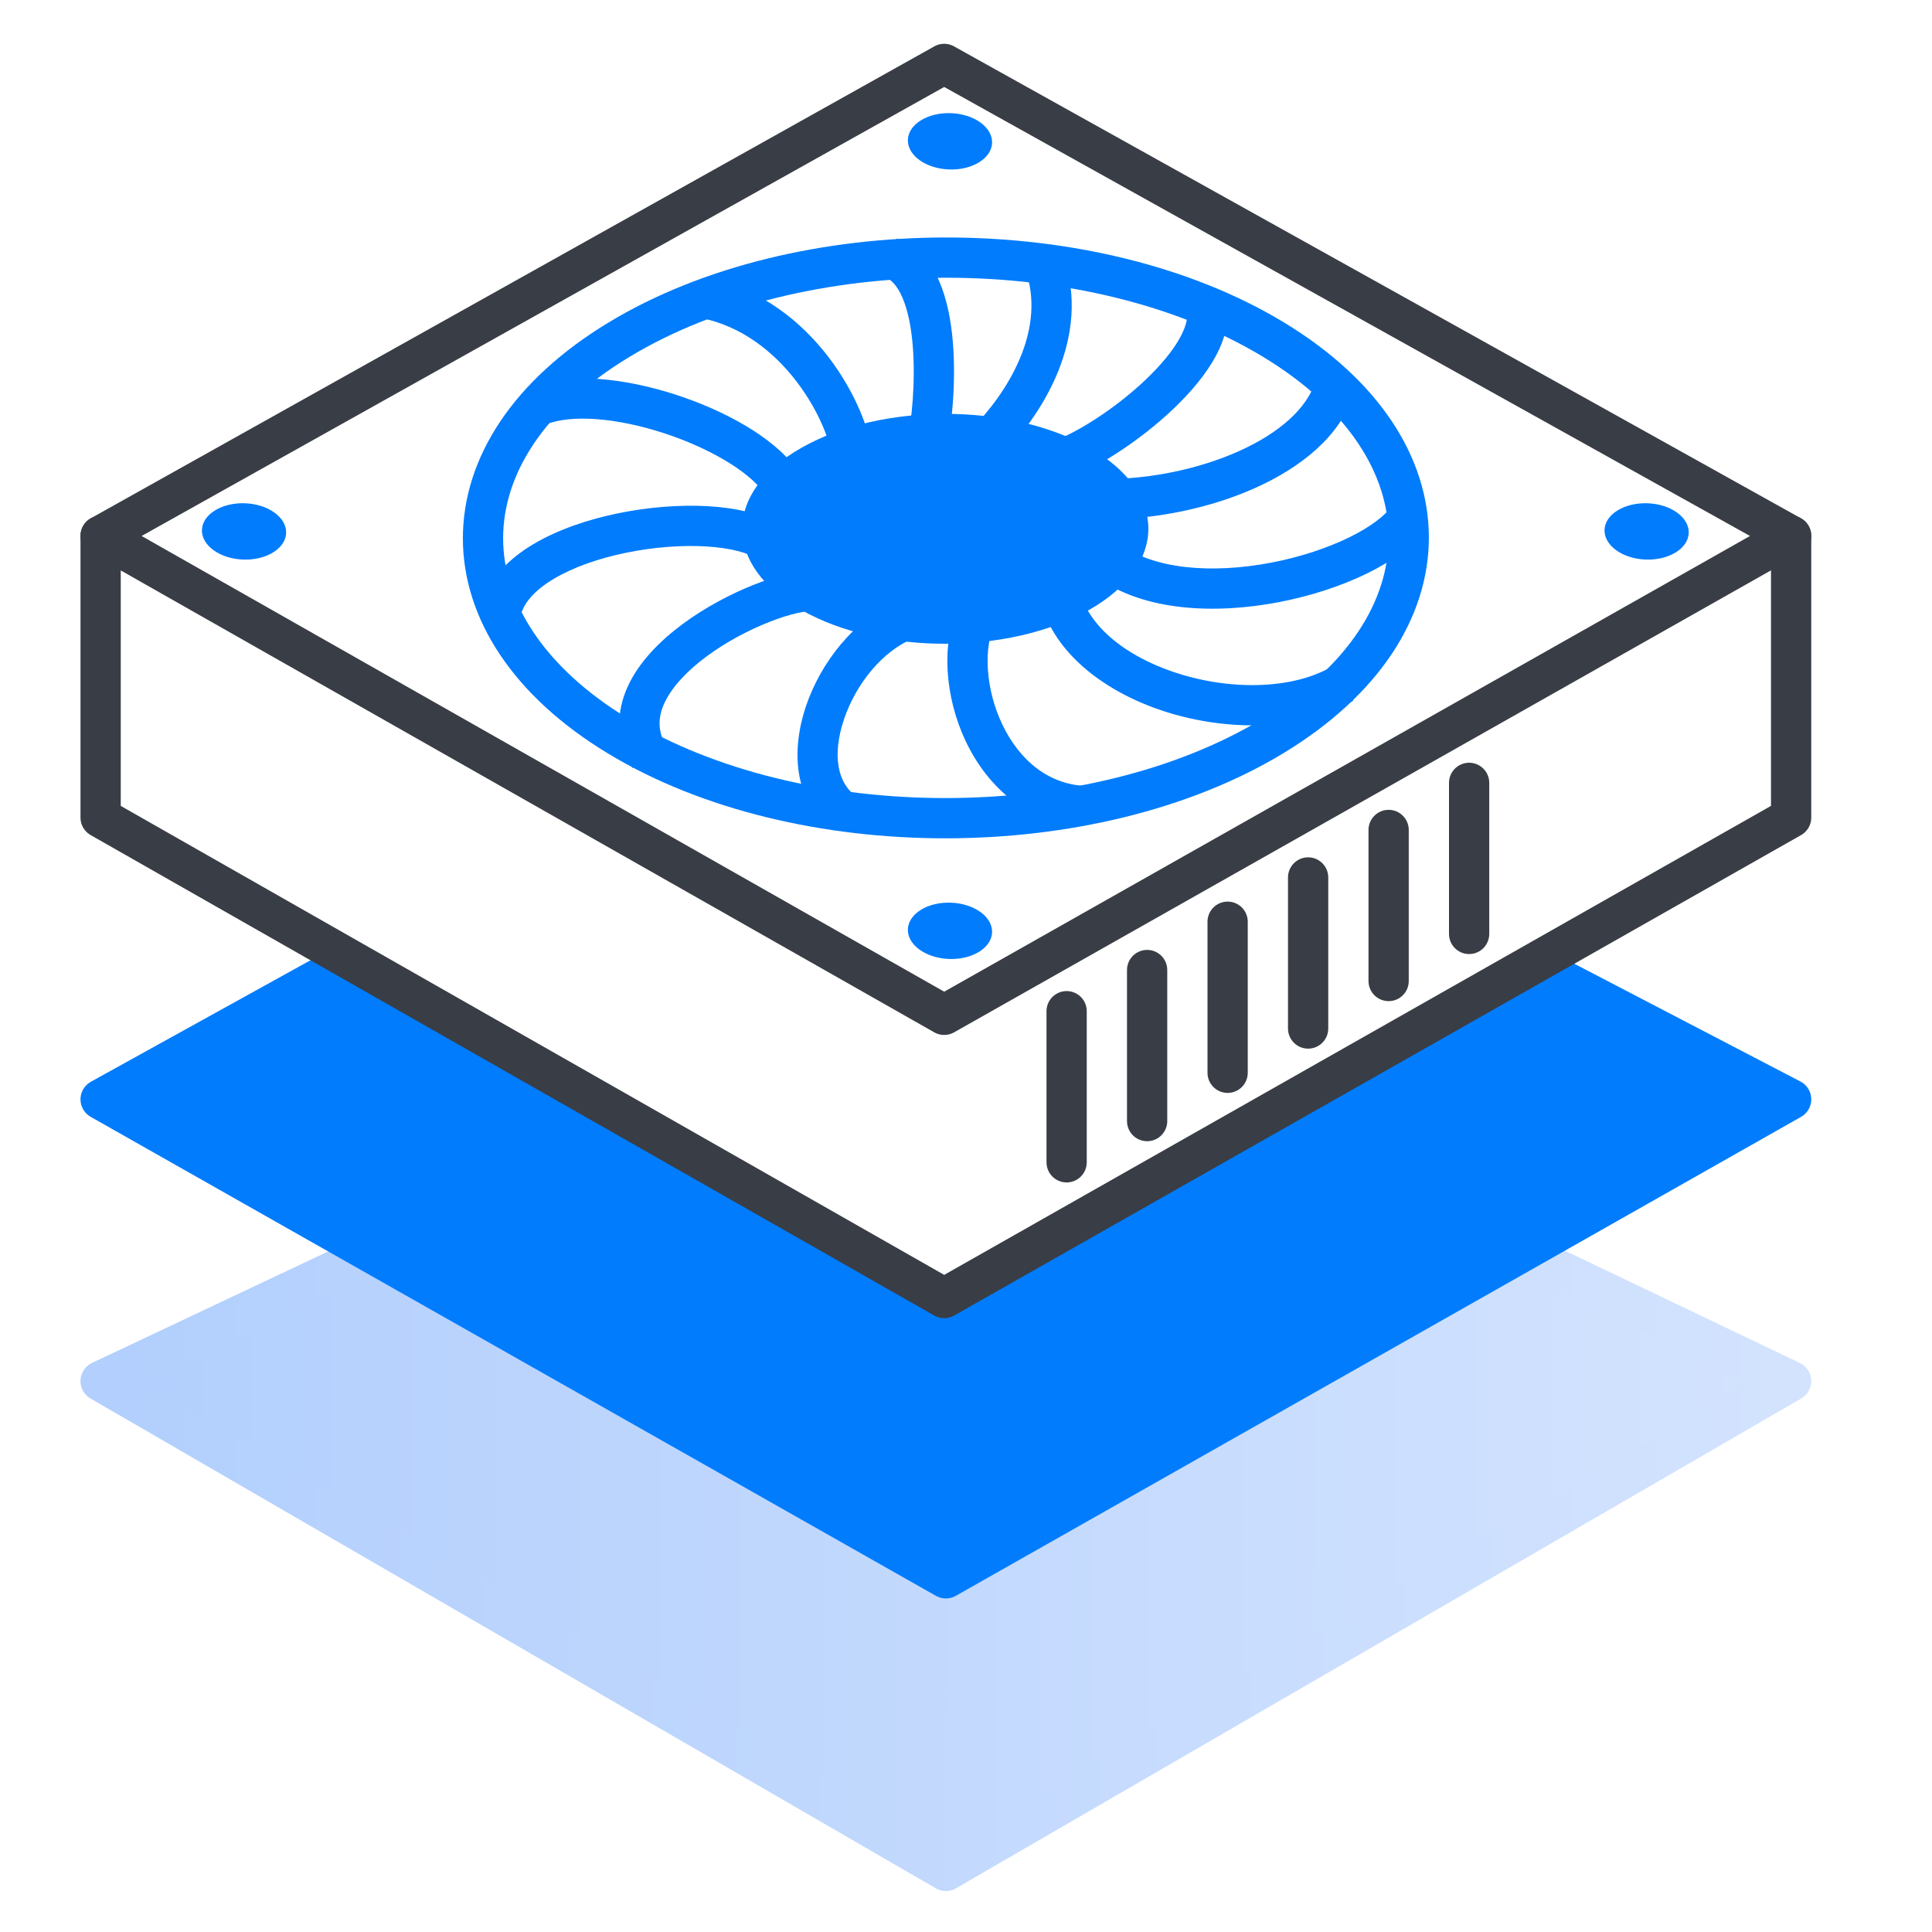 <svg xmlns:xlink="http://www.w3.org/1999/xlink" width="35" height="35" viewBox="0 0 48 48" fill="none" xmlns="http://www.w3.org/2000/svg">
							<path d="M2.5 34.313L23.5 46.482L44.5 34.313L36.2 30.346L23.5 37.425L10.904 30.346L2.5 34.313Z" fill="url(&quot;#paint0_linear_4804_62053&quot;)" stroke="url(&quot;#paint1_linear_4804_62053&quot;)" stroke-linecap="round" stroke-linejoin="round"></path>
							<path d="M38.348 24.109L44.5 27.313L23.5 39.213L2.5 27.313L8.379 24.061L23.5 32.493L38.348 24.109Z" fill="#007CFC" stroke="#007CFC" stroke-linecap="round" stroke-linejoin="round"></path>
							<path d="M44.5 13.313V20.313L23.458 32.249L2.5 20.313V13.313" stroke="#393D45" stroke-linecap="round" stroke-linejoin="round" fill="none"></path>
							<path d="M2.5 13.313L23.458 25.213L44.5 13.313L23.458 1.588L2.5 13.313Z" stroke="#393D45" stroke-linecap="round" stroke-linejoin="round" fill="none"></path>
							<circle r="0.64" transform="matrix(0.809 0.588 -0.853 0.523 23.602 23.126)" fill="#007CFC" stroke="#007CFC" stroke-width="0.5px"></circle>
							<circle r="0.64" transform="matrix(0.809 0.588 -0.853 0.523 23.602 3.511)" fill="#007CFC" stroke="#007CFC" stroke-width="0.5px"></circle>
							<circle r="0.64" transform="matrix(0.809 0.588 -0.853 0.523 40.91 13.203)" fill="#007CFC" stroke="#007CFC" stroke-width="0.5px"></circle>
							<circle r="0.64" transform="matrix(0.809 0.588 -0.853 0.523 6.063 13.203)" fill="#007CFC" stroke="#007CFC" stroke-width="0.5px"></circle>
							<line x1="26.5" y1="25.123" x2="26.5" y2="28.877" stroke="#393D45" stroke-linecap="round" fill="none"></line>
							<line x1="28.5" y1="24.1" x2="28.5" y2="27.853" stroke="#393D45" stroke-linecap="round" fill="none"></line>
							<line x1="30.5" y1="22.9" x2="30.5" y2="26.653" stroke="#393D45" stroke-linecap="round" fill="none"></line>
							<line x1="32.5" y1="21.8" x2="32.5" y2="25.553" stroke="#393D45" stroke-linecap="round" fill="none"></line>
							<line x1="34.5" y1="20.62" x2="34.5" y2="24.373" stroke="#393D45" stroke-linecap="round" fill="none"></line>
							<line x1="36.5" y1="19.45" x2="36.5" y2="23.203" stroke="#393D45" stroke-linecap="round" fill="none"></line>
							<path d="M20.244 15.179C20.52 15.198 20.759 14.991 20.779 14.716C20.798 14.44 20.591 14.201 20.316 14.181L20.244 15.179ZM22.312 14.937C21.223 15.377 20.39 16.464 20.024 17.544C19.667 18.598 19.683 19.923 20.723 20.616L21.277 19.784C20.817 19.477 20.663 18.774 20.971 17.864C21.27 16.98 21.937 16.167 22.688 15.864L22.312 14.937ZM23.917 14.879C23.643 15.328 23.531 15.894 23.537 16.461C23.542 17.033 23.666 17.645 23.903 18.214C24.374 19.344 25.338 20.397 26.803 20.518L26.885 19.522C25.916 19.442 25.208 18.745 24.826 17.829C24.637 17.376 24.541 16.892 24.537 16.451C24.532 16.006 24.623 15.642 24.77 15.401L23.917 14.879ZM25.76 14.22C25.76 15.927 27.23 17.084 28.784 17.625C30.356 18.171 32.299 18.201 33.62 17.409L33.105 16.551C32.126 17.139 30.517 17.169 29.113 16.68C27.691 16.186 26.76 15.273 26.76 14.22H25.76ZM27.197 14.298C28.391 15.207 30.217 15.257 31.764 14.962C32.555 14.811 33.315 14.563 33.946 14.256C34.562 13.956 35.113 13.572 35.416 13.117L34.584 12.563C34.427 12.798 34.066 13.086 33.508 13.357C32.965 13.621 32.291 13.844 31.577 13.98C30.114 14.259 28.651 14.148 27.803 13.502L27.197 14.298ZM27.5 12.9C28.717 12.9 30.069 12.626 31.197 12.118C32.307 11.618 33.307 10.841 33.638 9.767L32.682 9.473C32.477 10.138 31.798 10.751 30.787 11.206C29.794 11.653 28.583 11.9 27.5 11.9V12.9ZM26.418 11.934C27.198 11.675 28.3 10.967 29.143 10.167C29.568 9.764 29.954 9.313 30.203 8.852C30.447 8.401 30.602 7.857 30.409 7.332L29.471 7.676C29.52 7.811 29.509 8.034 29.324 8.377C29.144 8.71 28.838 9.078 28.455 9.442C27.682 10.175 26.702 10.786 26.102 10.986L26.418 11.934ZM24.854 11.354C25.347 10.86 25.889 10.159 26.242 9.341C26.596 8.52 26.772 7.552 26.48 6.559L25.52 6.841C25.728 7.548 25.614 8.27 25.323 8.944C25.031 9.621 24.573 10.22 24.146 10.646L24.854 11.354ZM23.528 11.107C23.64 10.599 23.759 9.514 23.672 8.484C23.628 7.968 23.53 7.434 23.332 6.982C23.135 6.531 22.808 6.102 22.278 5.926L21.962 6.874C22.122 6.928 22.281 7.074 22.416 7.384C22.552 7.693 22.636 8.106 22.675 8.568C22.754 9.492 22.643 10.476 22.552 10.893L23.528 11.107ZM21.698 11.417C21.637 10.718 21.244 9.733 20.581 8.868C19.912 7.994 18.92 7.182 17.618 6.922L17.422 7.902C18.419 8.102 19.218 8.732 19.788 9.476C20.365 10.229 20.661 11.037 20.702 11.503L21.698 11.417ZM19.764 11.626C19.475 11.228 19.02 10.871 18.513 10.571C17.999 10.267 17.397 10.002 16.778 9.802C16.159 9.602 15.51 9.463 14.9 9.417C14.297 9.372 13.695 9.415 13.194 9.616L13.566 10.544C13.87 10.422 14.302 10.375 14.825 10.414C15.342 10.453 15.912 10.573 16.471 10.754C17.029 10.934 17.562 11.17 18.004 11.432C18.454 11.698 18.779 11.972 18.956 12.214L19.764 11.626ZM19.379 13.056C18.922 12.752 18.258 12.614 17.581 12.576C16.887 12.537 16.104 12.599 15.354 12.753C14.606 12.907 13.865 13.157 13.265 13.511C12.674 13.86 12.153 14.351 11.977 15.011L12.943 15.269C13.022 14.971 13.287 14.659 13.773 14.373C14.251 14.091 14.879 13.871 15.555 13.733C16.229 13.594 16.925 13.541 17.525 13.575C18.143 13.61 18.591 13.733 18.824 13.889L19.379 13.056ZM20.316 14.181C19.892 14.151 19.31 14.3 18.745 14.522C18.16 14.752 17.517 15.091 16.954 15.509C16.398 15.922 15.881 16.441 15.602 17.043C15.31 17.673 15.285 18.385 15.714 19.082L16.566 18.558C16.333 18.18 16.341 17.826 16.509 17.464C16.69 17.075 17.06 16.676 17.55 16.312C18.034 15.953 18.598 15.655 19.111 15.453C19.644 15.243 20.052 15.165 20.244 15.179L20.316 14.181Z" fill="#007CFC"></path>
							<path fill-rule="evenodd" clip-rule="evenodd" d="M15.37 8.445C19.861 5.723 27.143 5.718 31.633 8.434C36.123 11.151 36.122 15.56 31.63 18.283C27.139 21.005 19.857 21.01 15.367 18.294C10.877 15.578 10.878 11.168 15.37 8.445Z" stroke="#007CFC" fill="none"></path>
							<path fill-rule="evenodd" clip-rule="evenodd" d="M19.919 11.121C21.889 10.005 25.084 10.003 27.054 11.117C29.024 12.231 29.023 14.039 27.053 15.156C25.083 16.272 21.888 16.274 19.918 15.16C17.948 14.046 17.948 12.238 19.919 11.121Z" fill="#007CFC"></path>
							<defs>
							<linearGradient id="paint0_linear_4804_62053" x1="3.193" y1="38.402" x2="43.793" y2="38.423" gradientUnits="userSpaceOnUse">
							<stop stop-color="#B2CFFD"></stop>
							<stop offset="1" stop-color="#D3E3FE"></stop>
							</linearGradient>
							<linearGradient id="paint1_linear_4804_62053" x1="2.672" y1="38.401" x2="44.313" y2="38.423" gradientUnits="userSpaceOnUse">
							<stop stop-color="#B2CFFD"></stop>
							<stop offset="1" stop-color="#D3E3FE"></stop>
							</linearGradient>
							<linearGradient id="paint1_linear_4804_62053" x1="2.672" y1="38.401" x2="44.313" y2="38.423" gradientUnits="userSpaceOnUse">
							<stop stop-color="#B2CFFD"></stop>
							<stop offset="1" stop-color="#D3E3FE"></stop>
							</linearGradient><linearGradient id="paint0_linear_4804_62053" x1="3.193" y1="38.402" x2="43.793" y2="38.423" gradientUnits="userSpaceOnUse">
							<stop stop-color="#B2CFFD"></stop>
							<stop offset="1" stop-color="#D3E3FE"></stop>
							</linearGradient></defs>
						</svg>